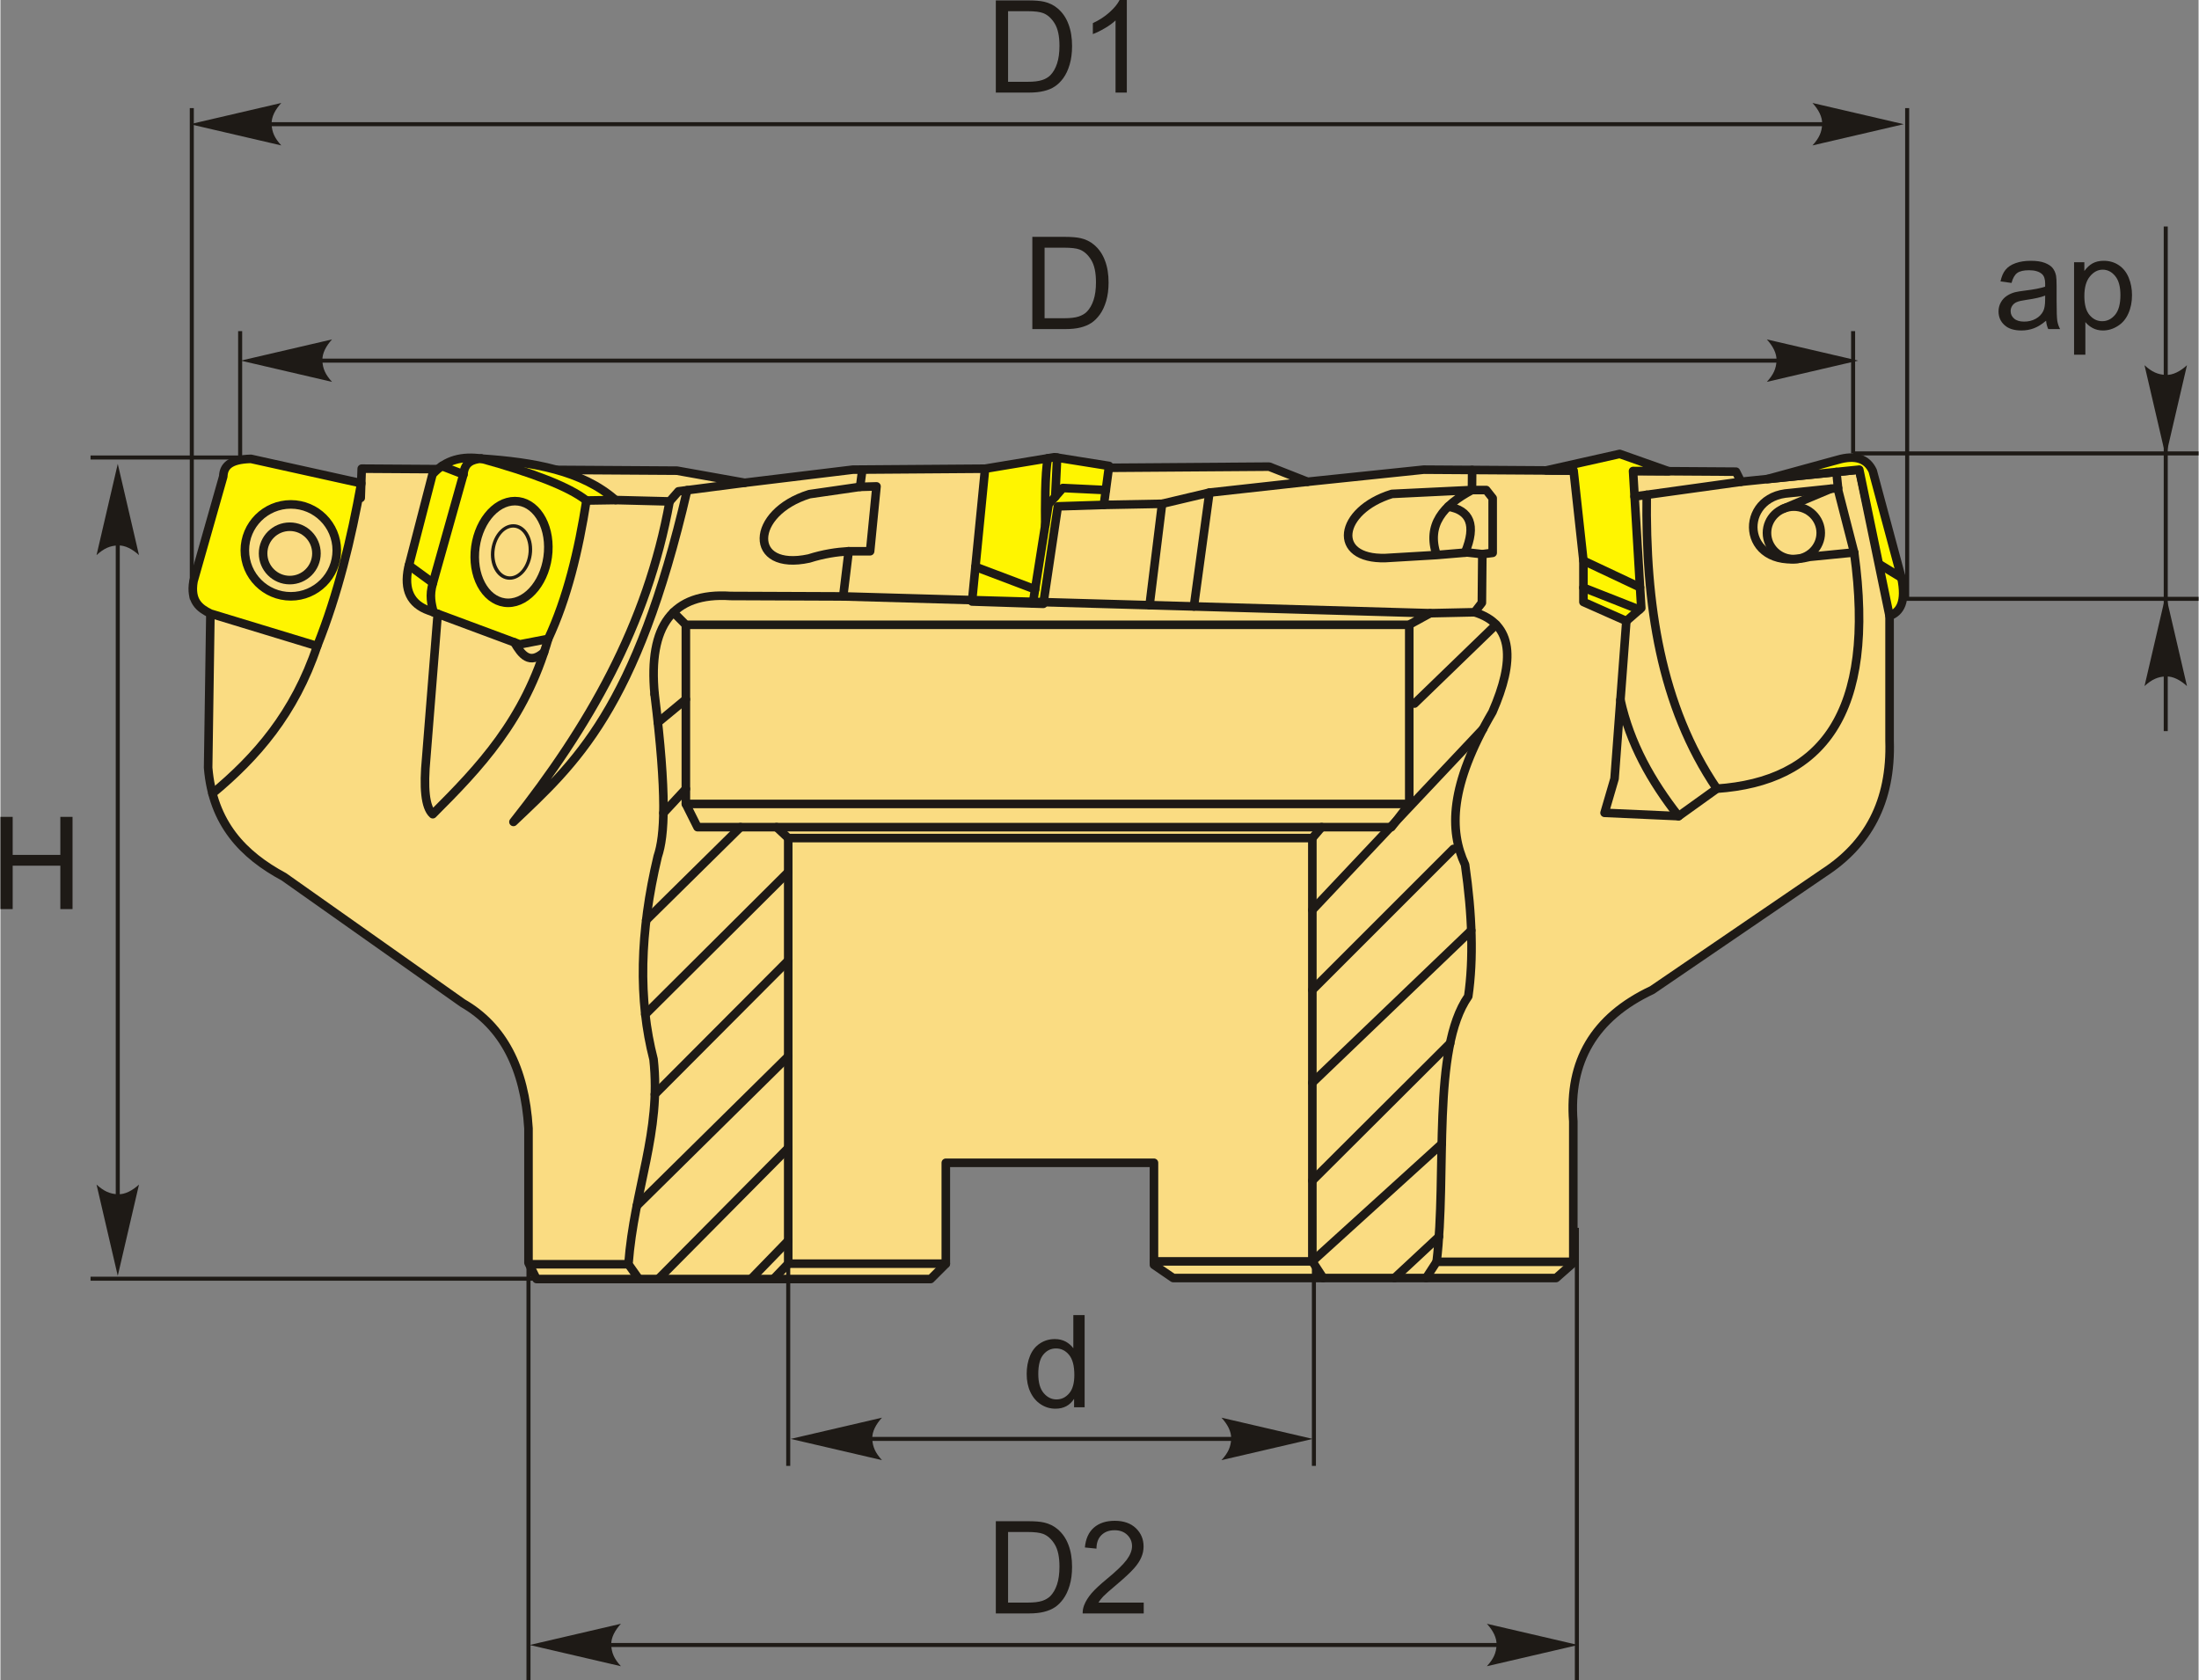 <?xml version="1.0" encoding="UTF-8"?>
<!DOCTYPE svg PUBLIC "-//W3C//DTD SVG 1.1//EN" "http://www.w3.org/Graphics/SVG/1.1/DTD/svg11.dtd">
<!-- Creator: CorelDRAW 2018 (64-Bit) -->
<svg xmlns="http://www.w3.org/2000/svg" xml:space="preserve" width="1280px" height="978px" version="1.1" style="shape-rendering:geometricPrecision; text-rendering:geometricPrecision; image-rendering:optimizeQuality; fill-rule:evenodd; clip-rule:evenodd"
viewBox="0 0 435.92 333.2"
 xmlns:xlink="http://www.w3.org/1999/xlink">
 <rect x="0" y="0" width="435.92" height="333.2" fill="#808080" stroke="none"/>
 <defs>
  <style type="text/css">
   <![CDATA[
    .str0 {stroke:#1E1A16;stroke-width:0.8;stroke-miterlimit:22.926}
    .str1 {stroke:#1E1A16;stroke-width:1.7;stroke-linecap:round;stroke-linejoin:round;stroke-miterlimit:22.926}
    .fil0 {fill:none}
    .fil4 {fill:#FFF500}
    .fil3 {fill:#FADC82}
    .fil2 {fill:#1E1A16;fill-rule:nonzero}
    .fil1 {fill:#1E1A16;fill-rule:nonzero}
   ]]>
  </style>
 </defs>
 <g id="Layer_x0020_1">
  <g id="_2876130935392">
   <line class="fil0 str0" x1="367.41" y1="118.76" x2="435.92" y2= "118.76" />
   <line class="fil0 str0" x1="47.54" y1="92.04" x2="47.54" y2= "65.67" />
   <line class="fil0 str0" x1="367.41" y1="89.92" x2="367.41" y2= "65.67" />
   <line class="fil0 str0" x1="52.1" y1="71.52" x2="358.97" y2= "71.52" />
   <path id="стрелка.cdr" class="fil1" d="M47.66 71.52l18.1 -4.21c-1.18,1.31 -1.97,2.75 -1.91,4.21 0.06,1.55 0.56,2.73 1.91,4.21l-18.1 -4.21z"/>
   <path id="стрелка.cdr_0" class="fil1" d="M368.4 71.52l-18.1 -4.21c1.19,1.31 1.98,2.75 1.92,4.21 -0.07,1.55 -0.56,2.73 -1.92,4.21l18.1 -4.21z"/>
   <path class="fil2" d="M204.64 65.26l0 -18.29 6.3 0c1.43,0 2.51,0.09 3.26,0.26 1.05,0.24 1.94,0.68 2.68,1.31 0.97,0.82 1.69,1.86 2.16,3.13 0.49,1.26 0.72,2.72 0.72,4.35 0,1.38 -0.16,2.61 -0.48,3.69 -0.32,1.07 -0.74,1.96 -1.25,2.66 -0.51,0.7 -1.06,1.26 -1.67,1.66 -0.6,0.4 -1.33,0.71 -2.18,0.92 -0.85,0.21 -1.83,0.31 -2.94,0.31l-6.6 0zm2.43 -2.15l3.9 0c1.2,0 2.15,-0.11 2.83,-0.33 0.69,-0.23 1.23,-0.54 1.64,-0.95 0.57,-0.58 1.02,-1.35 1.34,-2.32 0.32,-0.97 0.48,-2.15 0.48,-3.53 0,-1.92 -0.31,-3.39 -0.94,-4.42 -0.63,-1.03 -1.39,-1.72 -2.29,-2.07 -0.64,-0.25 -1.69,-0.37 -3.12,-0.37l-3.84 0 0 13.99z"/>
   <g>
    <path class="fil3 str1" d="M48.01 97.75l-6.22 13.82 -0.6 40.68c0.91,11.08 6.97,17.3 15.03,21.64l35.47 25.05c7.89,4.53 12.29,12.75 13.03,24.85l0 26.65 1.6 3.21 78.15 0 3.01 -3.01 0 -20.04 41.28 0 0 20.24 3.81 2.61 75.94 0 3.41 -3.01 0 -28.05c-0.91,-11.81 4.06,-20.62 15.63,-26.05l34.07 -23.25c8.62,-5.6 13.42,-14.01 13.02,-26.25l0 -26.65 -6.01 -27.05 -23.45 2.4 -1 -2 -61.92 -0.4 -23.04 2.4 -7.62 -3 -82.56 0.6 -21.44 2.6 -13.43 -2.4 -62.52 -0.4 -0.2 5.81 -23.44 -1z"/>
    <path class="fil4 str1" d="M71.55 95.84c-1.99,11.07 -4.6,21.93 -8.74,32.28 -7.05,-2.14 -14.11,-4.29 -21.17,-6.44 -2.18,-1.07 -4.03,-2.48 -3.35,-6.42 1.97,-6.93 3.93,-13.85 5.9,-20.77 0.08,-1.89 1.11,-3.39 5.49,-3.49 7.29,1.62 14.58,3.23 21.87,4.84zm-13.96 4.19c5.03,0 9.11,4.08 9.11,9.11 0,5.04 -4.08,9.12 -9.11,9.12 -5.04,0 -9.12,-4.08 -9.12,-9.12 0,-5.03 4.08,-9.11 9.12,-9.11z"/>
    <circle class="fil0 str1" cx="57.38" cy="109.75" r="5.29"/>
    <path class="fil4 str1" d="M116.21 99.26c-1.56,10.01 -3.83,19.39 -7.58,27.44 -1.88,0.36 -3.75,0.73 -5.63,1.09 -6.03,-2.24 -12.05,-4.48 -18.08,-6.72 -3.56,-1.28 -4.95,-4.08 -4.03,-8.49 1.6,-6.17 3.19,-12.33 4.79,-18.5 2.67,-2.99 6.01,-3.64 9.68,-3.13 10.3,0.69 19.94,2.34 26.63,8.22l-5.78 0.09zm-14.18 0.12c4.01,0 6.97,4.51 6.6,10.09 -0.37,5.57 -3.93,10.08 -7.94,10.08 -4.02,0 -6.97,-4.51 -6.6,-10.08 0.37,-5.58 3.92,-10.09 7.94,-10.09z"/>
    <ellipse class="fil0 str1" transform="matrix(0.406 -0 -0.026 0.393 101.357 109.466)" rx="9.18" ry="13.16"/>
    <path class="fil0 str1" d="M85.88 121.42c-0.38,-1.66 -0.88,-3.24 -0.11,-5.82 2.01,-7.17 4.03,-14.34 6.05,-21.52 0.22,-2.41 1.75,-2.96 3.54,-3.13"/>
    <line class="fil0 str1" x1="85.77" y1="115.6" x2="81.01" y2= "112.12" />
    <line class="fil0 str1" x1="91.82" y1="94.08" x2="87.55" y2= "92.43" />
    <polygon class="fil4 str1" points="209.7,100.42 206.82,119.75 192.68,119.29 195.27,92.95 209.01,90.67 219.86,92.4 218.82,100.13 "/>
    <polyline class="fil0 str1" points="204.74,119.69 207.86,100.02 210.69,96.78 219.22,97.19 "/>
    <line class="fil0 str1" x1="209.18" y1="98.51" x2="209.56" y2= "90.75" />
    <path class="fil0 str1" d="M207.2 104.14c-0.03,-3.15 -0.09,-10.29 0.52,-13.26"/>
    <line class="fil0 str1" x1="205.19" y1="116.88" x2="193.36" y2= "112.41" />
    <polygon class="fil4 str1" points="323.77,93.41 325.4,120.58 322.44,123.16 313.93,119.38 313.93,111.19 311.98,93.33 306.56,93.29 321.12,90.02 330.82,93.45 "/>
    <line class="fil0 str1" x1="313.93" y1="116.54" x2="325.02" y2= "120.91" />
    <line class="fil0 str1" x1="313.93" y1="111.19" x2="325.15" y2= "116.48" />
    <path class="fil4 str1" d="M368.63 93.14c2,9.67 4.01,19.35 6.01,29.02 2.11,-0.81 3.34,-2.77 2.35,-7.6 -1.89,-7.06 -3.79,-14.12 -5.69,-21.17 -1.15,-2.45 -3.45,-3.22 -6.98,-2.19 -4.64,1.27 -9.28,2.54 -13.91,3.81 6.07,-0.63 12.14,-1.25 18.22,-1.87z"/>
    <line class="fil0 str1" x1="376.99" y1="114.56" x2="372.83" y2= "112.03" />
    <path class="fil0 str1" d="M62.81 128.12c-4.48,13.4 -12.12,22.08 -20.76,29.24"/>
    <path class="fil0 str1" d="M86.72 121.74c-0.76,9.52 -1.52,19.04 -2.28,28.56 -0.56,5.87 -0.22,9.8 1.3,11.17 9.19,-9.19 18.24,-18.59 22.89,-34.77"/>
    <path class="fil0 str1" d="M101.91 127.39c1.44,2.46 3.01,4.52 5.9,1.95"/>
    <path class="fil0 str1" d="M116.21 99.26c-3.48,-2.77 -10.84,-5.54 -20.85,-8.31"/>
    <polyline class="fil0 str1" points="147.6,95.74 134.46,97.44 132.71,99.44 121.99,99.17 "/>
    <path class="fil0 str1" d="M132.71 99.44c-4.4,24.62 -16.24,44.93 -30.97,63.56 12.14,-11.53 24.34,-22.13 34.45,-65.79"/>
    <path class="fil0 str1" d="M170.93 93.12l-0.45 3.43 3.26 -0.09 -1.27 12.86 -4.25 0 -1.09 8.96 -22.36 -0.09c-11.53,-0.76 -16.31,5.98 -15.04,19.47"/>
    <path class="fil0 str1" d="M168.22 109.32c-2.39,0.14 -4.98,0.52 -7.88,1.44 -12.1,2.61 -11.75,-9.09 0.09,-12.76 3.35,-0.48 6.7,-0.97 10.05,-1.45"/>
    <path class="fil0 str1" d="M129.73 137.66c2.48,20.14 2.01,28.09 0.62,32.18 -3.6,15.07 -3.87,28.48 -0.83,40.23 1.59,14.49 -3.83,25.56 -4.98,40.65 0.69,0.97 1.38,1.95 2.07,2.93"/>
    <line class="fil0 str1" x1="124.54" y1="250.72" x2="104.96" y2= "250.72" />
    <polyline class="fil0 str1" points="133.46,121.43 135.93,123.91 279.34,123.91 283.54,121.61 167.13,118.28 "/>
    <polyline class="fil0 str1" points="135.93,123.91 135.93,159.43 279.39,159.43 279.39,123.91 "/>
    <polyline class="fil0 str1" points="135.93,159.43 138.24,164.04 275.85,164.04 279.39,159.43 "/>
    <polyline class="fil0 str1" points="153.92,164.04 156.23,166.2 260.17,166.2 262.01,164.04 "/>
    <polyline class="fil0 str1" points="156.23,166.2 156.23,250.61 153.31,253.65 "/>
    <line class="fil0 str1" x1="156.23" y1="250.61" x2="187.48" y2= "250.61" />
    <polyline class="fil0 str1" points="260.17,166.2 260.17,250.15 262.32,253.45 "/>
    <line class="fil0 str1" x1="260.17" y1="250.15" x2="228.76" y2= "250.15" />
    <polyline class="fil0 str1" points="218.82,100.13 230.37,99.91 239.76,97.69 259.22,95.54 "/>
    <line class="fil0 str1" x1="230.37" y1="99.91" x2="227.89" y2= "120.02" />
    <line class="fil0 str1" x1="239.76" y1="97.69" x2="236.68" y2= "120.27" />
    <polyline class="fil0 str1" points="283.54,121.61 292.34,121.42 293.79,119.54 293.88,109.9 295.93,109.64 295.93,98.8 294.65,97.18 291.83,97.18 291.86,93.2 "/>
    <path class="fil0 str1" d="M293.88 109.9c-1,-0.12 -1.99,-0.23 -2.99,-0.34 -2.02,0.17 -4.04,0.34 -6.06,0.51 -3.39,0.2 -6.77,0.4 -10.16,0.6 -10.74,0.32 -9.35,-9.44 1.28,-12.72 5.29,-0.26 10.59,-0.52 15.88,-0.77 -5.68,3.01 -9.06,6.91 -7,12.89"/>
    <path class="fil0 str1" d="M287.1 100.47c4.31,0.73 5.65,3.61 3.36,9.12"/>
    <polyline class="fil0 str1" points="282.73,253.45 284.82,250.23 311.92,250.23 "/>
    <path class="fil0 str1" d="M284.82 250.23c2.09,-17.55 -1.04,-42.19 6.27,-52.64 1.07,-7.37 0.8,-16.14 -0.63,-26.1 -3.16,-6.78 -3.11,-15.71 5.43,-30.29 4.45,-10.18 4.25,-17.4 -3.55,-19.78"/>
    <line class="fil0 str1" x1="130.38" y1="143.28" x2="135.93" y2= "138.69" />
    <line class="fil0 str1" x1="131.48" y1="161.24" x2="135.93" y2= "156.45" />
    <line class="fil0 str1" x1="128.06" y1="182.49" x2="146.76" y2= "164.04" />
    <line class="fil0 str1" x1="127.88" y1="201.18" x2="156.23" y2= "172.95" />
    <line class="fil0 str1" x1="129.78" y1="217.02" x2="156.23" y2= "190.49" />
    <line class="fil0 str1" x1="126.2" y1="239.14" x2="156.23" y2= "209.5" />
    <line class="fil0 str1" x1="130.47" y1="253.65" x2="156.23" y2= "227.67" />
    <line class="fil0 str1" x1="148.85" y1="253.65" x2="156.23" y2= "246.05" />
    <line class="fil0 str1" x1="280.43" y1="139.53" x2="296.61" y2= "123.87" />
    <line class="fil0 str1" x1="260.17" y1="180.47" x2="294.02" y2= "144.56" />
    <line class="fil0 str1" x1="260.17" y1="196.34" x2="288.16" y2= "168.35" />
    <line class="fil0 str1" x1="260.17" y1="214.72" x2="291.68" y2= "184.52" />
    <line class="fil0 str1" x1="260.17" y1="234.14" x2="287.49" y2= "206.9" />
    <line class="fil0 str1" x1="260.17" y1="250.15" x2="285.83" y2= "226.86" />
    <line class="fil0 str1" x1="276.47" y1="253.45" x2="285.28" y2= "245.25" />
    <path class="fil0 str1" d="M322.44 123.16c-0.78,10.42 -1.56,20.85 -2.34,31.27 -0.66,2.26 -1.32,4.51 -1.98,6.77 4.9,0.22 9.79,0.44 14.68,0.66 2.53,-1.82 5.06,-3.63 7.59,-5.45 20.63,-1.43 31.68,-14.62 27.23,-46.85 -1.05,-4.07 -2.09,-8.14 -3.14,-12.21 -0.13,-1.25 -0.26,-2.5 -0.38,-3.75"/>
    <path class="fil0 str1" d="M321.27 138.8c1.89,8.66 6.12,16.15 11.53,23.06"/>
    <line class="fil0 str1" x1="324.07" y1="98.47" x2="345.18" y2= "95.54" />
    <path class="fil0 str1" d="M326.48 98.13c-0.28,21.7 2.76,41.87 13.91,58.28"/>
    <path class="fil0 str1" d="M364.42 96.78c-3.5,0.37 -7,0.73 -10.5,1.1 -9.63,1.34 -8.44,15.84 4.89,12.55 2.93,-0.29 5.87,-0.58 8.81,-0.87"/>
    <ellipse class="fil0 str1" cx="355.66" cy="105.68" rx="5.33" ry="5.21"/>
    <line class="fil0 str1" x1="353.5" y1="100.91" x2="362.98" y2= "96.93" />
   </g>
   <line class="fil0 str0" x1="52.1" y1="24.63" x2="368.4" y2= "24.63" />
   <path id="стрелка.cdr_1" class="fil1" d="M37.6 24.63l18.1 -4.21c-1.19,1.3 -1.98,2.74 -1.92,4.21 0.07,1.55 0.56,2.72 1.92,4.21l-18.1 -4.21z"/>
   <path id="стрелка.cdr_2" class="fil1" d="M377.45 24.63l-18.1 -4.21c1.19,1.3 1.98,2.74 1.92,4.21 -0.07,1.55 -0.56,2.72 -1.92,4.21l18.1 -4.21z"/>
   <path class="fil2" d="M197.4 18.36l0 -18.28 6.3 0c1.43,0 2.51,0.08 3.26,0.26 1.05,0.24 1.94,0.68 2.68,1.31 0.97,0.81 1.69,1.85 2.16,3.12 0.49,1.27 0.72,2.72 0.72,4.35 0,1.39 -0.16,2.62 -0.48,3.69 -0.32,1.08 -0.74,1.97 -1.25,2.67 -0.51,0.7 -1.06,1.25 -1.67,1.65 -0.6,0.41 -1.33,0.72 -2.18,0.92 -0.85,0.21 -1.83,0.31 -2.94,0.31l-6.6 0zm2.43 -2.14l3.9 0c1.2,0 2.15,-0.11 2.83,-0.34 0.69,-0.22 1.23,-0.54 1.64,-0.95 0.57,-0.57 1.02,-1.35 1.34,-2.32 0.32,-0.97 0.48,-2.14 0.48,-3.53 0,-1.91 -0.31,-3.38 -0.94,-4.41 -0.63,-1.03 -1.39,-1.72 -2.29,-2.07 -0.64,-0.25 -1.69,-0.38 -3.12,-0.38l-3.84 0 0 14z"/>
   <path id="1" class="fil2" d="M223.38 18.36l-2.24 0 0 -14.31c-0.54,0.52 -1.25,1.04 -2.13,1.55 -0.88,0.52 -1.67,0.9 -2.37,1.16l0 -2.17c1.26,-0.59 2.36,-1.3 3.3,-2.15 0.94,-0.84 1.61,-1.65 2,-2.44l1.44 0 0 18.36z"/>
   <line class="fil0 str0" x1="37.95" y1="118.87" x2="37.95" y2= "21.44" />
   <line class="fil0 str0" x1="378.13" y1="118.87" x2="378.13" y2= "21.44" />
   <line class="fil0 str0" x1="161.9" y1="285.36" x2="249.17" y2= "285.36" />
   <path id="стрелка.cdr_3" class="fil1" d="M156.72 285.36l18.1 -4.21c-1.18,1.3 -1.98,2.74 -1.92,4.2 0.07,1.56 0.57,2.73 1.92,4.22l-18.1 -4.21z"/>
   <path id="стрелка.cdr_4" class="fil1" d="M260.25 285.36l-18.1 -4.21c1.19,1.3 1.98,2.74 1.92,4.2 -0.07,1.56 -0.56,2.73 -1.92,4.22l18.1 -4.21z"/>
   <path class="fil2" d="M212.92 279.09l0 -1.68c-0.84,1.31 -2.07,1.96 -3.7,1.96 -1.06,0 -2.03,-0.29 -2.91,-0.87 -0.89,-0.58 -1.57,-1.39 -2.06,-2.43 -0.49,-1.04 -0.73,-2.24 -0.73,-3.59 0,-1.32 0.22,-2.52 0.66,-3.6 0.44,-1.07 1.1,-1.89 1.98,-2.46 0.88,-0.58 1.87,-0.86 2.95,-0.86 0.8,0 1.51,0.17 2.14,0.5 0.62,0.34 1.12,0.78 1.52,1.32l0 -6.58 2.24 0 0 18.29 -2.09 0zm-7.1 -6.61c0,1.7 0.36,2.96 1.08,3.8 0.71,0.84 1.56,1.25 2.53,1.25 0.99,0 1.82,-0.4 2.51,-1.2 0.69,-0.8 1.03,-2.02 1.03,-3.66 0,-1.81 -0.35,-3.13 -1.05,-3.98 -0.7,-0.85 -1.56,-1.27 -2.59,-1.27 -1,0 -1.83,0.4 -2.51,1.22 -0.67,0.81 -1,2.09 -1,3.84z"/>
   <line class="fil0 str0" x1="156.23" y1="241.1" x2="156.23" y2= "290.71" />
   <line class="fil0 str0" x1="260.48" y1="241.1" x2="260.48" y2= "290.71" />
   <line class="fil0 str0" x1="116.12" y1="326.23" x2="304.39" y2= "326.23" />
   <path id="стрелка.cdr_5" class="fil1" d="M104.95 326.23l18.1 -4.21c-1.18,1.3 -1.98,2.75 -1.92,4.21 0.07,1.55 0.56,2.72 1.92,4.21l-18.1 -4.21z"/>
   <path id="стрелка.cdr_6" class="fil1" d="M312.88 326.23l-18.1 -4.21c1.19,1.3 1.98,2.75 1.92,4.21 -0.07,1.55 -0.56,2.72 -1.92,4.21l18.1 -4.21z"/>
   <path class="fil2" d="M197.4 319.97l0 -18.29 6.3 0c1.43,0 2.51,0.08 3.26,0.26 1.05,0.24 1.94,0.68 2.68,1.31 0.97,0.82 1.69,1.86 2.16,3.12 0.49,1.27 0.72,2.72 0.72,4.36 0,1.38 -0.16,2.61 -0.48,3.69 -0.32,1.07 -0.74,1.96 -1.25,2.66 -0.51,0.7 -1.06,1.26 -1.67,1.66 -0.6,0.4 -1.33,0.71 -2.18,0.92 -0.85,0.21 -1.83,0.31 -2.94,0.31l-6.6 0zm2.43 -2.15l3.9 0c1.2,0 2.15,-0.11 2.83,-0.33 0.69,-0.23 1.23,-0.55 1.64,-0.95 0.57,-0.58 1.02,-1.35 1.34,-2.32 0.32,-0.97 0.48,-2.15 0.48,-3.53 0,-1.92 -0.31,-3.39 -0.94,-4.42 -0.63,-1.03 -1.39,-1.72 -2.29,-2.07 -0.64,-0.25 -1.69,-0.38 -3.12,-0.38l-3.84 0 0 14z"/>
   <path id="1" class="fil2" d="M226.73 317.82l0 2.15 -12.11 0c-0.01,-0.54 0.08,-1.06 0.27,-1.57 0.31,-0.82 0.81,-1.63 1.49,-2.43 0.69,-0.79 1.67,-1.71 2.94,-2.75 1.98,-1.63 3.32,-2.92 4.03,-3.88 0.7,-0.95 1.06,-1.85 1.06,-2.71 0,-0.89 -0.32,-1.63 -0.96,-2.25 -0.64,-0.61 -1.47,-0.91 -2.5,-0.91 -1.09,0 -1.95,0.32 -2.61,0.97 -0.65,0.64 -0.98,1.53 -0.98,2.68l-2.3 -0.23c0.16,-1.72 0.75,-3.03 1.78,-3.93 1.04,-0.91 2.42,-1.36 4.16,-1.36 1.75,0 3.15,0.49 4.17,1.46 1.02,0.98 1.53,2.19 1.53,3.63 0,0.73 -0.14,1.45 -0.45,2.15 -0.29,0.71 -0.79,1.46 -1.49,2.24 -0.69,0.78 -1.85,1.86 -3.46,3.22 -1.35,1.13 -2.22,1.9 -2.6,2.3 -0.38,0.41 -0.7,0.81 -0.95,1.22l8.98 0z"/>
   <line class="fil0 str0" x1="104.72" y1="243.5" x2="104.72" y2= "333.2" />
   <line class="fil0 str0" x1="312.63" y1="243.5" x2="312.63" y2= "333.2" />
   <line class="fil0 str0" x1="367.41" y1="89.92" x2="435.92" y2= "89.92" />
   <line class="fil0 str0" x1="23.27" y1="244.23" x2="23.27" y2= "95.47" />
   <path id="стрелка.cdr_7" class="fil1" d="M23.27 253.02l4.21 -18.1c-1.3,1.18 -2.75,1.98 -4.21,1.92 -1.55,-0.07 -2.72,-0.57 -4.21,-1.92l4.21 18.1z"/>
   <path id="стрелка.cdr_8" class="fil1" d="M23.27 91.99l4.21 18.1c-1.3,-1.19 -2.75,-1.98 -4.21,-1.92 -1.55,0.07 -2.72,0.56 -4.21,1.92l4.21 -18.1z"/>
   <path class="fil2" d="M405.68 63.6c-0.84,0.71 -1.64,1.21 -2.41,1.5 -0.77,0.29 -1.6,0.44 -2.48,0.44 -1.46,0 -2.58,-0.35 -3.36,-1.07 -0.78,-0.7 -1.18,-1.61 -1.18,-2.71 0,-0.65 0.15,-1.24 0.45,-1.78 0.29,-0.53 0.68,-0.96 1.16,-1.28 0.48,-0.33 1.02,-0.57 1.62,-0.74 0.44,-0.11 1.11,-0.22 2,-0.33 1.81,-0.22 3.15,-0.48 4.01,-0.78 0.01,-0.3 0.01,-0.5 0.01,-0.58 0,-0.91 -0.21,-1.55 -0.64,-1.93 -0.57,-0.5 -1.43,-0.75 -2.56,-0.75 -1.06,0 -1.84,0.18 -2.35,0.55 -0.5,0.37 -0.87,1.03 -1.12,1.97l-2.19 -0.3c0.2,-0.94 0.52,-1.71 0.98,-2.28 0.46,-0.58 1.13,-1.03 2,-1.34 0.86,-0.31 1.87,-0.47 3.01,-0.47 1.13,0 2.06,0.13 2.77,0.4 0.7,0.27 1.23,0.6 1.56,1.01 0.33,0.4 0.57,0.91 0.7,1.53 0.07,0.38 0.11,1.07 0.11,2.06l0 2.98c0,2.08 0.05,3.4 0.14,3.96 0.09,0.55 0.28,1.09 0.55,1.6l-2.35 0c-0.22,-0.47 -0.37,-1.03 -0.43,-1.66zm-0.18 -4.98c-0.82,0.33 -2.04,0.61 -3.68,0.84 -0.93,0.13 -1.58,0.28 -1.96,0.45 -0.39,0.16 -0.68,0.41 -0.89,0.72 -0.21,0.32 -0.32,0.67 -0.32,1.07 0,0.59 0.23,1.08 0.69,1.48 0.45,0.4 1.12,0.6 1.99,0.6 0.86,0 1.63,-0.19 2.31,-0.57 0.67,-0.37 1.17,-0.89 1.49,-1.54 0.24,-0.51 0.36,-1.25 0.36,-2.24l0.01 -0.81z"/>
   <path id="1" class="fil2" d="M411.23 70.34l0 -18.34 2.04 0 0 1.74c0.48,-0.67 1.03,-1.18 1.63,-1.51 0.61,-0.34 1.34,-0.51 2.21,-0.51 1.13,0 2.13,0.29 2.99,0.87 0.87,0.58 1.52,1.4 1.96,2.46 0.44,1.06 0.66,2.22 0.66,3.48 0,1.35 -0.24,2.57 -0.73,3.65 -0.48,1.09 -1.19,1.92 -2.12,2.49 -0.92,0.58 -1.9,0.87 -2.92,0.87 -0.75,0 -1.42,-0.16 -2.01,-0.47 -0.6,-0.32 -1.08,-0.71 -1.47,-1.2l0 6.47 -2.24 0zm2.04 -11.63c0,1.7 0.34,2.96 1.03,3.77 0.69,0.81 1.52,1.22 2.5,1.22 1,0 1.85,-0.42 2.56,-1.26 0.71,-0.85 1.06,-2.15 1.06,-3.92 0,-1.68 -0.34,-2.94 -1.04,-3.78 -0.69,-0.84 -1.52,-1.26 -2.48,-1.26 -0.95,0 -1.8,0.45 -2.53,1.34 -0.74,0.89 -1.1,2.19 -1.1,3.89z"/>
   <line class="fil0 str0" x1="17.87" y1="90.73" x2="47.25" y2= "90.73" />
   <line class="fil0 str0" x1="17.87" y1="253.59" x2="119.24" y2= "253.59" />
   <polygon class="fil2" points="0,180.29 0,162 2.43,162 2.43,169.54 11.88,169.54 11.88,162 14.3,162 14.3,180.29 11.88,180.29 11.88,171.68 2.43,171.68 2.43,180.29 "/>
   <line class="fil0 str0" x1="429.41" y1="144.99" x2="429.41" y2= "44.92" />
   <path id="стрелка.cdr_9" class="fil1" d="M429.41 117.96l4.21 18.1c-1.3,-1.18 -2.75,-1.97 -4.21,-1.91 -1.55,0.06 -2.72,0.56 -4.21,1.91l4.21 -18.1z"/>
   <path id="стрелка.cdr_10" class="fil1" d="M429.41 90.53l4.21 -18.1c-1.3,1.19 -2.75,1.98 -4.21,1.92 -1.55,-0.07 -2.72,-0.56 -4.21,-1.92l4.21 18.1z"/>
  </g>
 </g>
</svg>
